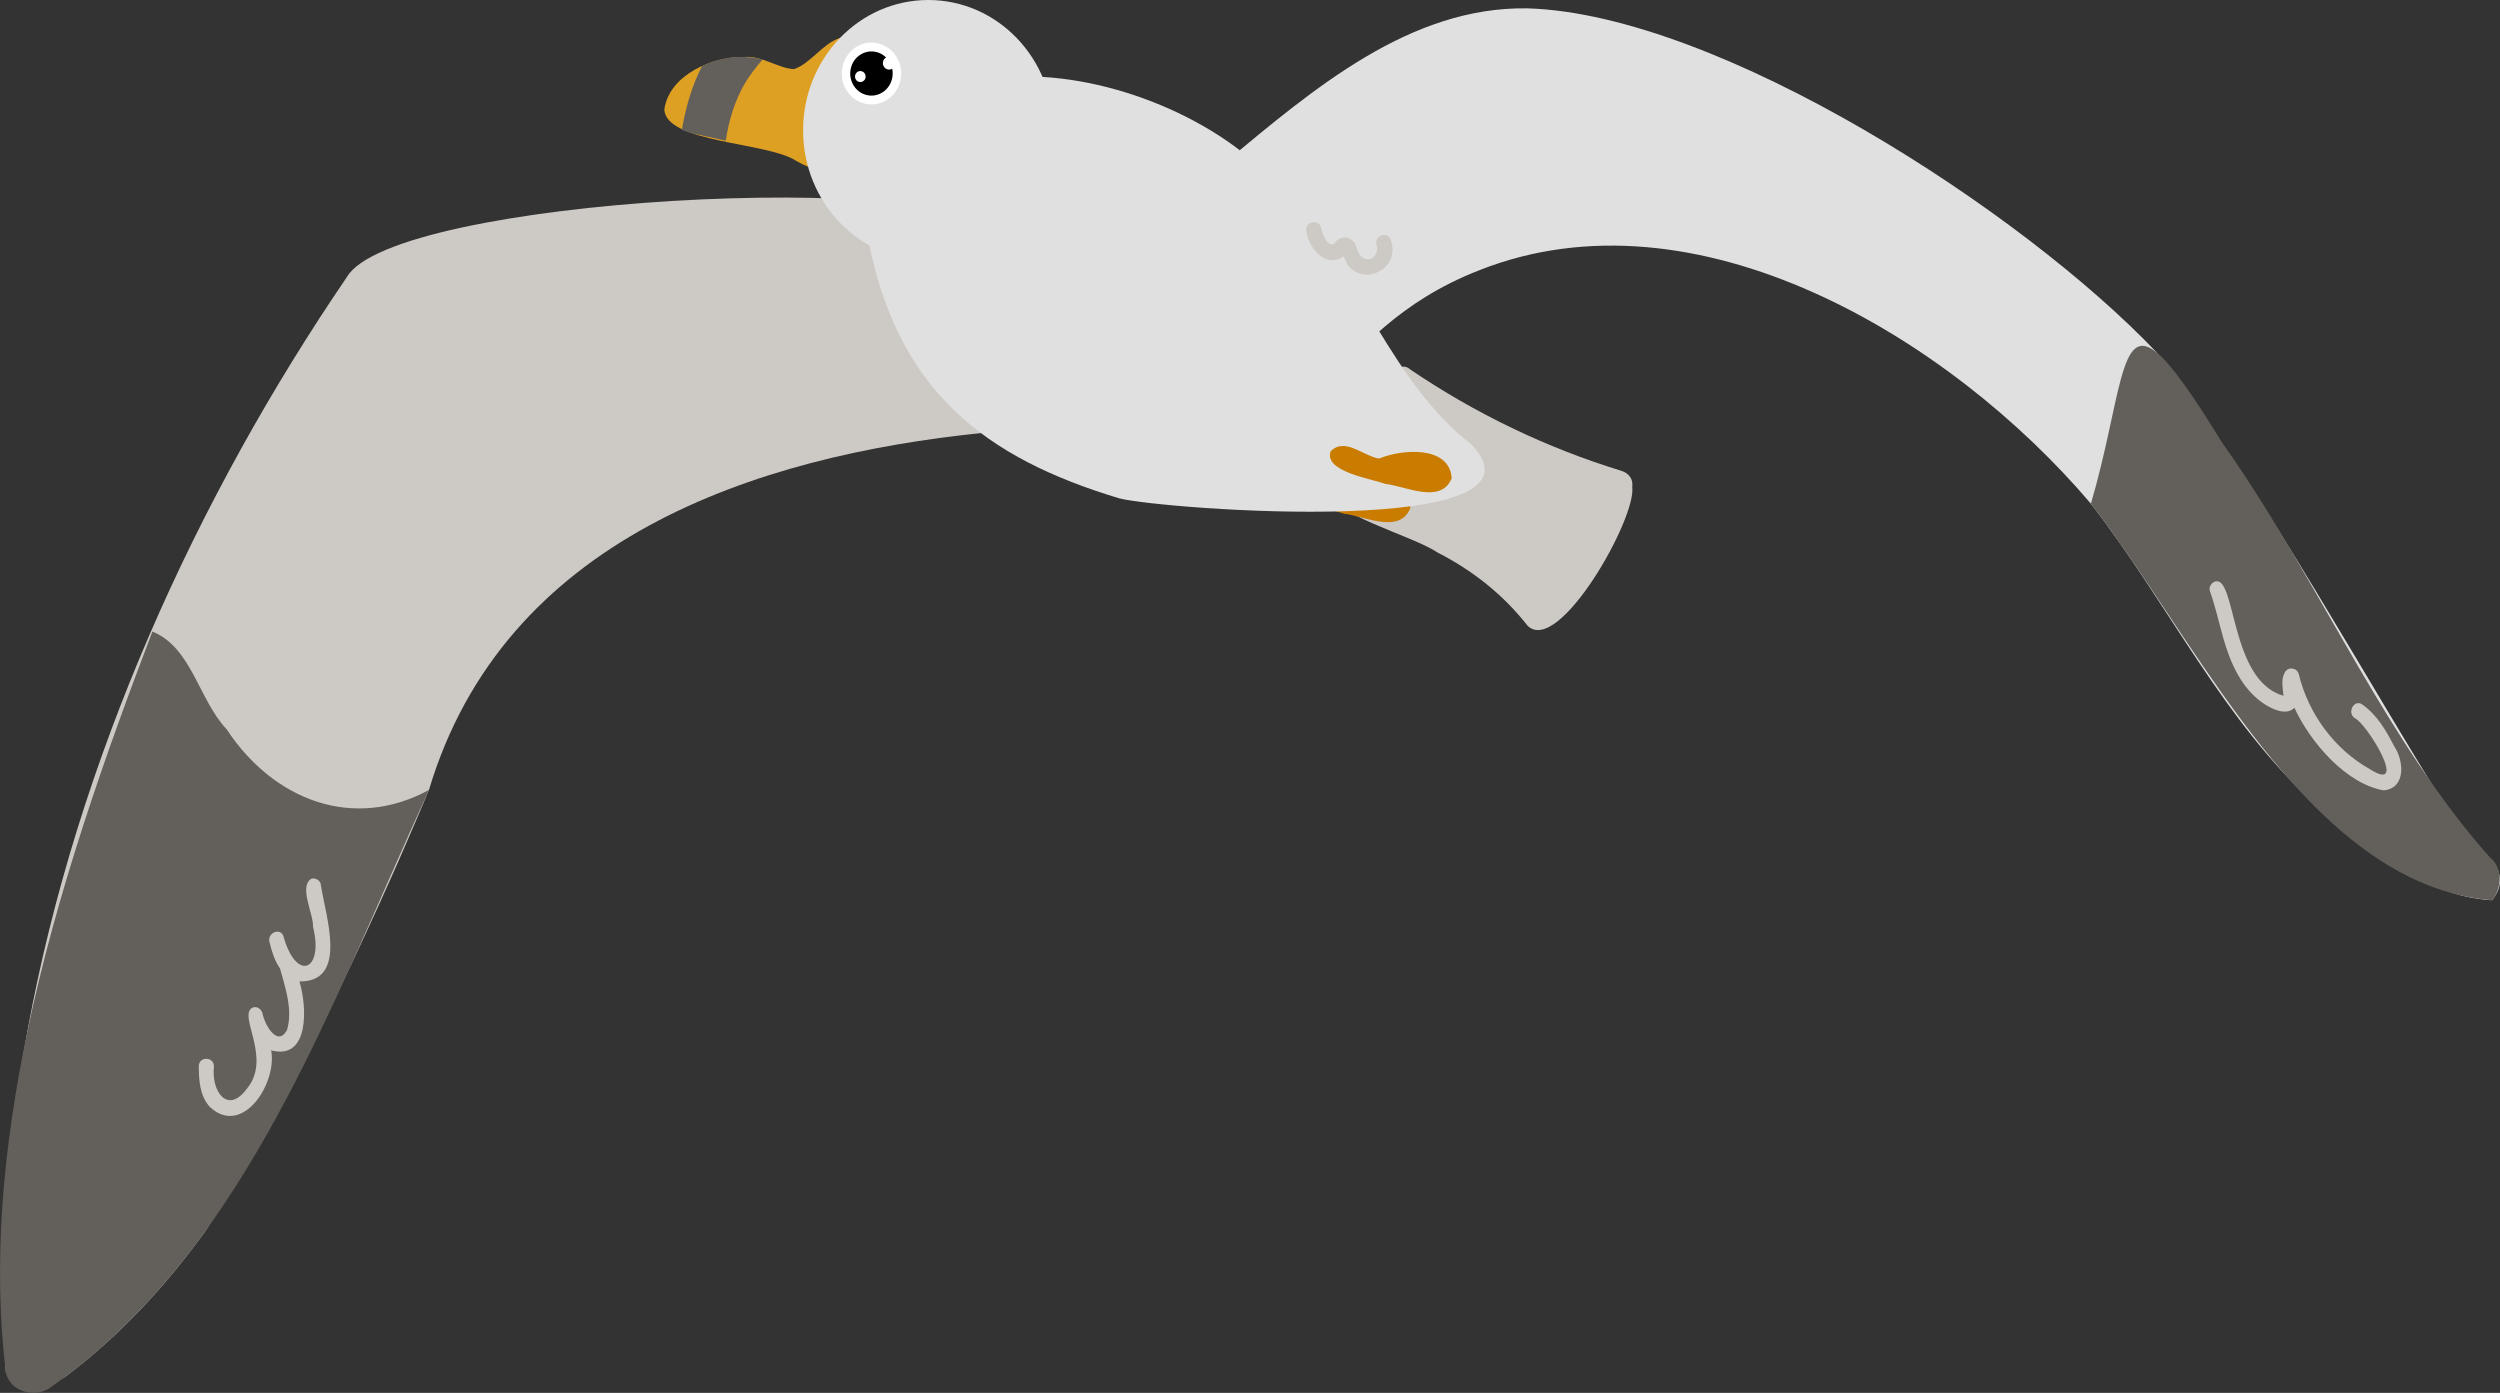<?xml version="1.0" encoding="UTF-8"?> <svg xmlns="http://www.w3.org/2000/svg" width="70" height="39" viewBox="0 0 70 39" fill="none"><rect x="0" y="0" width="70" height="39" fill="#333333" stroke="none"/><g clip-path="url(#clip0_112_526)"><path d="M18.602 3.061C18.625 3.995 21.484 3.982 22.275 4.493C24.344 5.702 24.126 2.815 24.396 1.475C24.783 0.91 23.817 0.882 23.516 1.065C23.036 1.215 22.701 1.778 22.233 1.935C21.798 1.916 21.336 1.558 20.863 1.595C20.002 1.567 18.743 2.072 18.602 3.061Z" fill="#DEA023"></path><path d="M37.016 13.64C37.241 14.407 39.539 14.988 40.26 15.475C41.229 15.971 42.087 16.646 42.772 17.52C43.635 18.371 45.822 14.525 45.703 13.634C45.736 13.4 45.592 13.242 45.393 13.181C43.305 12.542 41.302 11.577 39.481 10.341C38.831 9.757 37.674 12.731 37.024 13.16C36.905 13.289 36.922 13.501 37.016 13.639V13.64Z" fill="#CDC9C4"></path><path d="M36.102 13.471C36.501 13.067 37.026 13.615 37.462 13.677C38.061 13.416 39.433 13.292 39.489 14.228C39.189 14.97 38.194 14.444 37.629 14.385C37.259 14.242 35.896 14.044 36.101 13.471H36.102Z" fill="#C97C00"></path><path d="M0.164 38.428C0.658 38.775 1.205 38.801 1.785 38.579C3.337 37.425 4.632 36.02 5.755 34.463C7.259 32.186 8.716 29.36 9.867 26.935C9.868 26.933 9.869 26.93 9.871 26.926C10.879 24.802 11.651 22.985 12.011 22.118C14.114 15.084 21.132 12.769 27.522 12.121C28.018 12.482 28.879 12.242 28.802 11.446C28.524 9.841 28.725 8.066 28.119 6.563C26.68 4.688 10.989 5.538 9.711 7.76C5.529 13.892 2.148 21.278 0.766 28.881C0.189 32.051 -0.041 35.259 0.164 38.428Z" fill="#CDC9C4"></path><path d="M33.975 8.541C37.694 13.025 36.735 9.387 41.439 7.559C47.486 5.179 54.579 9.433 58.546 14.105C60.714 16.895 62.257 20.231 64.907 22.593C66.384 23.722 67.866 25.105 69.778 25.206C70.357 24.496 69.689 23.894 69.088 23.557C66.19 19 63.662 14.146 60.386 9.868C56.641 5.918 48.141 0.4 42.773 0.234C39.473 0.178 36.769 2.499 34.321 4.531C32.808 5.672 32.417 7.184 33.975 8.54V8.541Z" fill="#E0E0E0"></path><path d="M24.268 6.483C25.06 10.956 27.6 12.825 31.34 13.954C32.544 14.264 43.781 15.111 41.183 12.427C39.006 10.752 38.102 7.79 36.217 5.785C33.66 1.815 24.038 -0.16 24.268 6.483Z" fill="#E0E0E0"></path><path d="M37.259 12.635C37.658 12.231 38.183 12.779 38.619 12.84C39.218 12.58 40.59 12.455 40.647 13.392C40.346 14.134 39.351 13.607 38.786 13.549C38.416 13.406 37.053 13.207 37.258 12.635H37.259Z" fill="#C97C00"></path><path d="M58.546 14.105C58.595 14.167 58.643 14.231 58.693 14.295C59.006 14.709 59.32 15.15 59.638 15.612C60.959 17.53 62.331 19.773 63.913 21.61C65.128 23.021 66.466 24.191 68 24.792C68.564 25.013 69.156 25.156 69.777 25.206C70.052 24.898 70.082 24.289 69.729 24.019C69.174 23.397 68.659 22.735 68.17 22.045C66.958 20.335 65.909 18.454 64.838 16.594C64.004 15.144 63.157 13.709 62.208 12.377C61.357 10.988 60.788 10.197 60.385 9.868C59.347 9.018 59.394 11.206 58.545 14.105H58.546Z" fill="#63605B"></path><path d="M0.164 38.428C0.28 38.974 0.964 39.141 1.369 38.879C1.51 38.781 1.649 38.681 1.786 38.579C3.338 37.425 4.633 36.02 5.755 34.463C7.403 32.179 8.684 29.568 9.867 26.935C9.869 26.933 9.87 26.93 9.872 26.927C10.6 25.308 11.292 23.681 12.012 22.118C9.897 23.269 7.662 22.414 6.349 20.424C5.568 19.6 5.361 18.118 4.267 17.684C2.941 21.157 1.584 24.992 0.767 28.881C0.093 32.086 -0.213 35.325 0.164 38.428Z" fill="#63605B"></path><path d="M25.993 7.301C24.056 7.301 22.487 5.666 22.487 3.65C22.487 1.634 24.056 0 25.993 0C27.929 0 29.499 1.634 29.499 3.65C29.499 5.666 27.929 7.301 25.993 7.301Z" fill="#E0E0E0"></path><path d="M25.213 2.249C25.112 2.716 24.666 3.009 24.218 2.903C23.77 2.797 23.488 2.334 23.59 1.868C23.692 1.401 24.137 1.108 24.585 1.214C25.033 1.319 25.314 1.783 25.213 2.249Z" fill="white"></path><path d="M24.98 2.194C24.908 2.527 24.59 2.737 24.27 2.662C23.95 2.587 23.749 2.255 23.821 1.922C23.893 1.589 24.212 1.38 24.532 1.455C24.852 1.53 25.053 1.861 24.98 2.194Z" fill="black"></path><path d="M25.064 1.807C25.043 1.905 24.95 1.966 24.856 1.944C24.763 1.922 24.703 1.826 24.725 1.728C24.746 1.631 24.838 1.569 24.933 1.591C25.026 1.613 25.085 1.709 25.064 1.807Z" fill="white"></path><path d="M24.234 2.178C24.216 2.261 24.136 2.313 24.056 2.294C23.977 2.276 23.927 2.193 23.944 2.11C23.962 2.027 24.042 1.974 24.122 1.993C24.201 2.012 24.252 2.095 24.234 2.178Z" fill="white"></path><path d="M19.092 3.638C19.312 3.728 19.561 3.773 19.744 3.813C19.936 3.855 20.13 3.897 20.322 3.939C20.401 3.385 20.587 2.779 20.868 2.315C21.007 2.087 21.174 1.873 21.351 1.666C21.192 1.626 21.03 1.603 20.863 1.595C20.453 1.578 20.029 1.668 19.655 1.854C19.373 2.402 19.195 3.021 19.092 3.638Z" fill="#63605B"></path><path d="M36.991 6.376C37.027 6.545 37.156 6.937 37.367 6.82C37.518 6.566 37.87 6.61 37.969 6.887C38.028 7.083 38.117 7.285 38.341 7.257C38.508 7.236 38.597 7.02 38.542 6.856C38.465 6.582 38.878 6.463 38.951 6.739C39.233 7.664 37.903 8.1 37.626 7.174C37.141 7.528 36.663 6.984 36.582 6.493C36.507 6.219 36.916 6.103 36.991 6.376Z" fill="#CDC9C4"></path><path d="M62.025 16.283C62.612 16.104 62.434 19.063 63.937 19.481C63.92 19.259 63.86 19.028 63.977 18.823C64.067 18.66 64.32 18.692 64.365 18.876C64.639 20.001 65.379 20.99 66.362 21.54C67.473 22.238 66.274 20.253 65.931 20.107C65.706 19.949 65.918 19.566 66.145 19.726C66.553 20.013 66.807 20.448 67.035 20.891C67.315 21.305 67.371 22.071 66.743 22.13C65.695 21.952 64.686 20.784 64.243 19.818C64.01 20.06 63.579 19.839 63.35 19.677C62.761 19.263 62.455 18.573 62.258 17.887C62.131 17.442 62.034 16.988 61.877 16.553C61.837 16.442 61.922 16.311 62.026 16.281L62.025 16.283Z" fill="#CDC9C4"></path><path d="M5.991 29.86C5.907 30.545 6.369 31.227 6.916 30.479C7.634 29.616 6.62 28.39 7.087 28.208C7.207 28.174 7.307 28.251 7.348 28.363C7.399 28.667 7.758 29.332 8.033 28.849C8.207 28.289 7.991 27.663 7.841 27.118C7.687 26.902 7.608 26.633 7.543 26.367C7.487 26.133 7.82 25.966 7.931 26.197C8.29 27.515 9.076 27.187 8.765 25.954C8.78 25.576 8.357 24.826 8.72 24.603C8.823 24.574 8.96 24.639 8.981 24.758C9.102 25.617 9.775 27.495 8.384 27.481C8.599 28.178 8.673 29.697 7.593 29.41C7.766 30.333 6.788 31.853 5.872 30.991C5.596 30.683 5.569 30.26 5.566 29.859C5.563 29.575 5.987 29.575 5.99 29.859L5.991 29.86Z" fill="#CDC9C4"></path></g><defs><clipPath id="clip0_112_526"><rect width="70" height="39" fill="white" transform="matrix(-1 0 0 1 70 0)"></rect></clipPath></defs></svg> 
